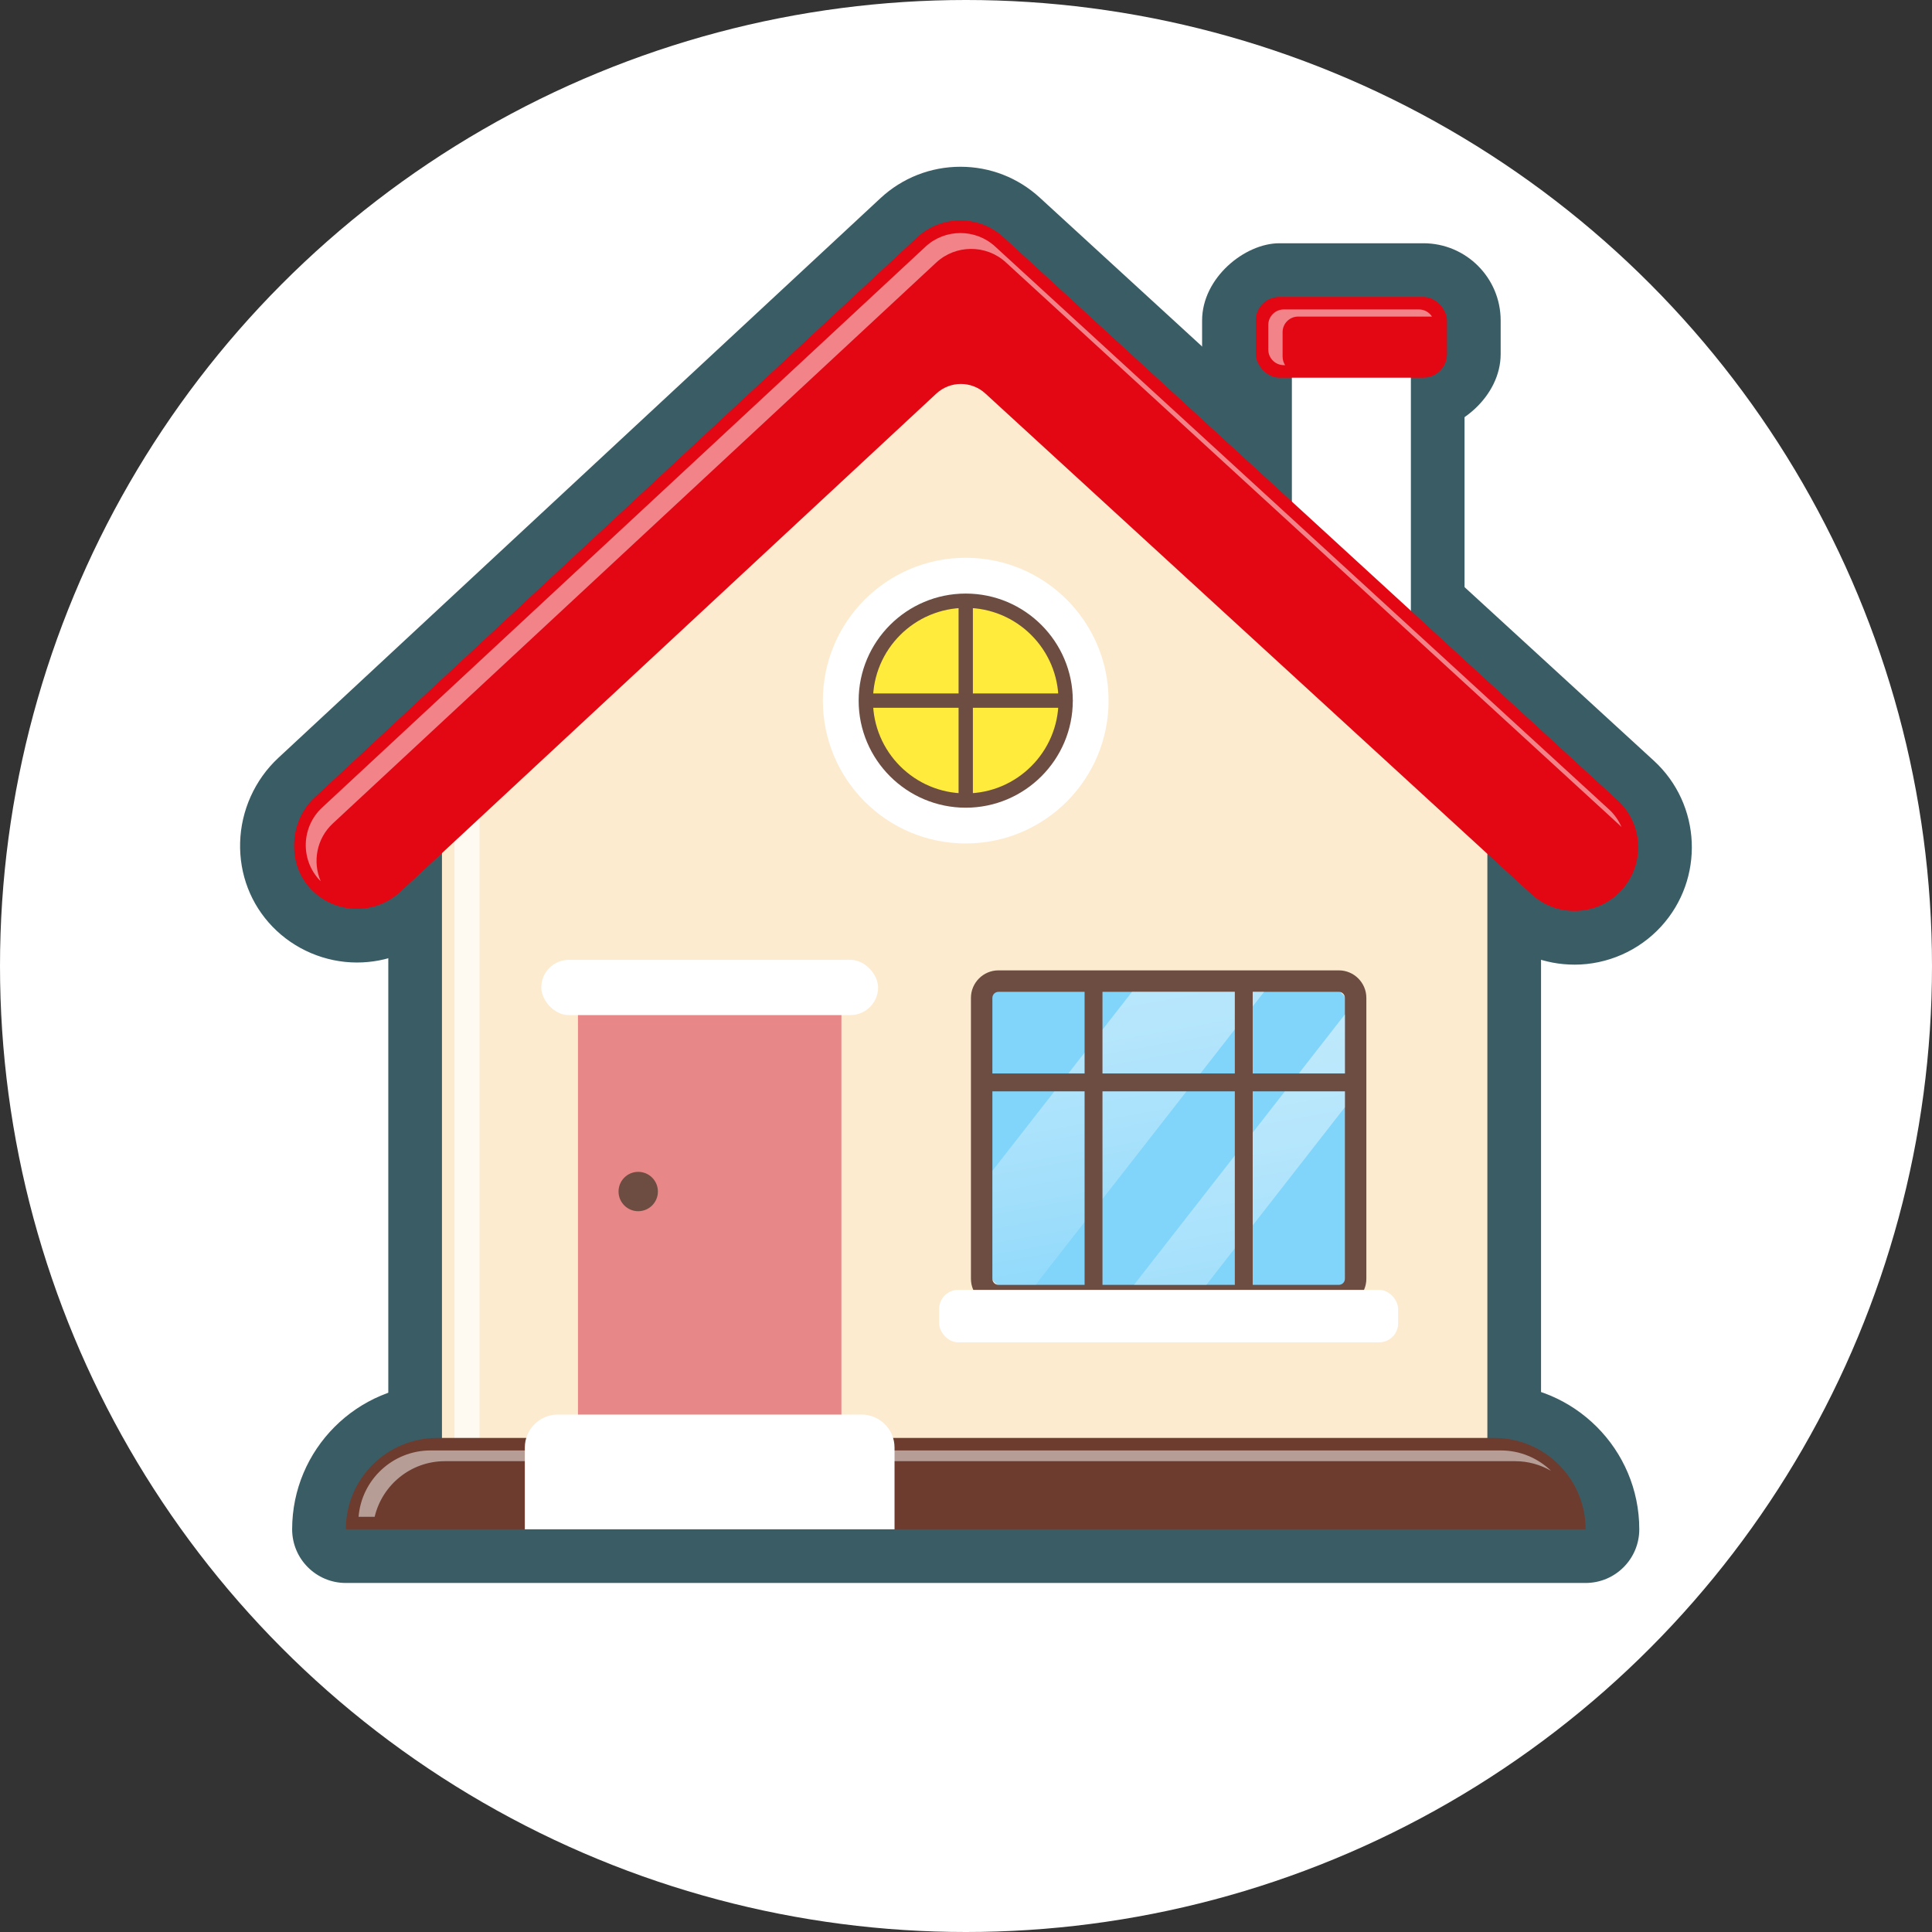 <svg xmlns="http://www.w3.org/2000/svg" xmlns:xlink="http://www.w3.org/1999/xlink" id="Layer_7" data-name="Layer 7" viewBox="0 0 1080 1080"><rect x="0" y="0" width="1080" height="1080" fill="#333333" stroke="none"/><defs><style>      .cls-1, .cls-2, .cls-3, .cls-4 {        fill: none;      }      .cls-2, .cls-5, .cls-6 {        opacity: .5;      }      .cls-3 {        opacity: .7;      }      .cls-5 {        fill: url(#linear-gradient);      }      .cls-7 {        fill: #e88787;      }      .cls-8 {        fill: #fff;      }      .cls-9 {        fill: #ffeb3b;      }      .cls-10 {        fill: #fdebd0;      }      .cls-11 {        fill: #6d3c2f;      }      .cls-12 {        fill: #e30613;      }      .cls-13 {        fill: #6d4c41;      }      .cls-14 {        fill: #3a5d65;      }      .cls-15 {        fill: #81d4fa;      }      .cls-4 {        clip-path: url(#clippath);      }      .cls-6 {        fill: url(#linear-gradient-2);      }    </style><clipPath id="clippath"><rect class="cls-1" x="554.75" y="554.44" width="197.05" height="163.79" rx="3.4" ry="3.4"></rect></clipPath><linearGradient id="linear-gradient" x1="579.64" y1="602.59" x2="579.64" y2="879.23" gradientTransform="translate(-319.82 558.61) rotate(-48.25)" gradientUnits="userSpaceOnUse"><stop offset="0" stop-color="#fff"></stop><stop offset=".1" stop-color="#fff" stop-opacity=".98"></stop><stop offset=".22" stop-color="#fff" stop-opacity=".92"></stop><stop offset=".36" stop-color="#fff" stop-opacity=".82"></stop><stop offset=".5" stop-color="#fff" stop-opacity=".68"></stop><stop offset=".65" stop-color="#fff" stop-opacity=".51"></stop><stop offset=".81" stop-color="#fff" stop-opacity=".29"></stop><stop offset=".97" stop-color="#fff" stop-opacity=".04"></stop><stop offset=".99" stop-color="#fff" stop-opacity="0"></stop></linearGradient><linearGradient id="linear-gradient-2" x1="629.13" y1="686.79" x2="629.13" y2="943.79" gradientTransform="translate(-346.27 610.34) rotate(-48.25)" xlink:href="#linear-gradient"></linearGradient></defs><circle class="cls-8" cx="540" cy="540" r="540"></circle><g><rect class="cls-14" x="702.86" y="105.09" width="105.14" height="166.9" rx="43.19" ry="43.19" transform="translate(943.97 -566.88) rotate(90)"></rect><path class="cls-14" d="m880.14,539.24c-16.46,0-32.21-6.13-44.35-17.26l-298.61-273.81-292.95,272.32c-12.18,11.32-28.05,17.56-44.68,17.56-17.72,0-34.93-7.3-47.23-20.04-12.15-12.58-18.57-29.29-18.09-47.03.48-17.9,8.25-35.13,21.3-47.27L492.19,110.78c12.18-11.32,28.05-17.56,44.69-17.56s32.22,6.13,44.36,17.26l343.27,314.76c26.67,24.46,28.47,66.06,4.02,92.73-12.4,13.52-30.03,21.28-48.38,21.28h0Z"></path><path class="cls-14" d="m193.31,884.89c-16.57,0-30-13.43-30-30,0-44.7,36.37-81.07,81.07-81.07h590.92c44.7,0,81.07,36.37,81.07,81.07,0,16.57-13.43,30-30,30H193.31Z"></path><g><rect class="cls-14" x="631.59" y="220.31" width="247.67" height="126.52" rx="30" ry="30" transform="translate(1039 -471.86) rotate(90)"></rect><rect class="cls-8" x="722.17" y="189.73" width="66.52" height="187.67"></rect></g><rect class="cls-12" x="701.98" y="165.98" width="106.9" height="45.14" rx="13.19" ry="13.19"></rect><g class="cls-2"><path class="cls-8" d="m716.98,199.43v-13.77c0-4.79,3.9-8.69,8.69-8.69h74.82c-1.55-2.4-4.23-4-7.29-4h-75.53c-4.79,0-8.69,3.9-8.69,8.69v13.77c0,4.79,3.9,8.69,8.69,8.69h.71c-.87-1.35-1.39-2.96-1.39-4.69Z"></path></g><g><path class="cls-14" d="m247.06,882.51c-16.57,0-30-13.43-30-30v-415.72c0-8.43,3.54-16.47,9.77-22.15l301.69-275.56c5.75-5.25,13-7.85,20.23-7.85,7.97,0,15.92,3.16,21.82,9.4l282.69,299.32c5.26,5.57,8.19,12.94,8.19,20.6v391.97c0,16.57-13.43,30-30,30H247.06Z"></path><polygon class="cls-10" points="247.06 436.79 247.06 852.51 831.45 852.51 831.45 460.54 548.76 161.23 247.06 436.79"></polygon></g><g class="cls-3"><polygon class="cls-8" points="554.88 177.9 548.39 171.03 254.06 439.87 254.06 845.51 268.06 845.51 268.06 439.87 554.88 177.9"></polygon></g><circle class="cls-8" cx="539.85" cy="391.65" r="79.85"></circle><path class="cls-12" d="m880.14,509.24c-8.6,0-17.23-3.1-24.07-9.37l-305.27-279.92c-7.76-7.12-19.7-7.08-27.41.09L223.81,498.52c-14.25,13.24-36.44,12.59-49.89-1.34s-12.58-37.89,2.05-51.49l336.64-312.94c13.61-12.65,34.65-12.72,48.34-.16l343.27,314.76c14.5,13.3,15.48,35.84,2.18,50.35-7.03,7.66-16.64,11.55-26.27,11.55Z"></path><g class="cls-2"><path class="cls-8" d="m186.05,460.32l337.33-313.57c10.86-10.09,27.92-10.15,38.85-.13l343.27,314.76c.33.3.62.63.93.95-1.55-3.62-3.85-6.99-6.93-9.82l-343.27-314.76c-10.93-10.02-27.99-9.96-38.85.13L180.05,451.45c-11.56,10.75-12.23,28.91-1.48,40.47.22.24.47.45.7.68-4.64-10.81-2.32-23.83,6.78-32.28Z"></path></g><path class="cls-11" d="m244.39,803.81h590.92c28.19,0,51.07,22.89,51.07,51.07H193.31c0-28.19,22.89-51.07,51.07-51.07Z"></path><g class="cls-2"><path class="cls-8" d="m248.69,816.81h598.31c7.29,0,14.11,1.98,20.02,5.37-7.27-7.02-17.14-11.37-28.02-11.37H240.69c-21.15,0-38.56,16.35-40.24,37.08h8.99c4.22-17.79,20.19-31.08,39.25-31.08Z"></path></g><rect class="cls-7" x="323.08" y="555.57" width="147.28" height="266.06"></rect><rect class="cls-8" x="302.59" y="536.56" width="188.26" height="30.88" rx="15.44" ry="15.44"></rect><g><rect class="cls-15" x="548.76" y="548.44" width="209.05" height="175.79" rx="23.5" ry="23.5"></rect><path class="cls-13" d="m748.41,730.23h-190.26c-8.49,0-15.39-6.91-15.39-15.39v-157c0-8.49,6.91-15.4,15.39-15.4h190.26c8.49,0,15.39,6.91,15.39,15.4v157c0,8.49-6.91,15.39-15.39,15.39Zm-190.26-175.79c-1.87,0-3.4,1.52-3.4,3.4v157c0,1.87,1.52,3.4,3.4,3.4h190.26c1.87,0,3.4-1.52,3.4-3.4v-157c0-1.87-1.52-3.4-3.4-3.4h-190.26Z"></path></g><g class="cls-4"><rect class="cls-5" x="589.8" y="444.45" width="58.24" height="350.19" transform="translate(511.89 -249.61) rotate(37.95)"></rect><rect class="cls-6" x="664.95" y="508.78" width="31.91" height="350.19" transform="translate(564.56 -274.13) rotate(37.95)"></rect></g><path class="cls-8" d="m311.84,790.75h169.76c10.19,0,18.45,8.27,18.45,18.45v45.69h-206.67v-45.69c0-10.19,8.27-18.45,18.45-18.45Z"></path><g><circle class="cls-9" cx="539.85" cy="391.65" r="55.86"></circle><path class="cls-13" d="m539.85,451.51c-33,0-59.86-26.85-59.86-59.85s26.85-59.85,59.86-59.85,59.85,26.85,59.85,59.85-26.85,59.85-59.85,59.85Zm0-111.71c-28.6,0-51.86,23.26-51.86,51.86s23.26,51.86,51.86,51.86,51.86-23.26,51.86-51.86-23.26-51.86-51.86-51.86Z"></path></g><path class="cls-13" d="m539.85,450.36c-2.21,0-4-1.79-4-4v-108.62c0-2.21,1.79-4,4-4s4,1.79,4,4v108.62c0,2.21-1.79,4-4,4Z"></path><path class="cls-13" d="m595.67,395.65h-110.9c-2.21,0-4-1.79-4-4s1.79-4,4-4h110.9c2.21,0,4,1.79,4,4s-1.79,4-4,4Z"></path><g><g><path class="cls-13" d="m611.29,726c-2.76,0-5-2.24-5-5v-169.91c0-2.76,2.24-5,5-5s5,2.24,5,5v169.91c0,2.76-2.24,5-5,5Z"></path><path class="cls-13" d="m695.27,726c-2.76,0-5-2.24-5-5v-169.91c0-2.76,2.24-5,5-5s5,2.24,5,5v169.91c0,2.76-2.24,5-5,5Z"></path></g><path class="cls-13" d="m757.72,610.07h-208.8c-2.76,0-5-2.24-5-5s2.24-5,5-5h208.8c2.76,0,5,2.24,5,5s-2.24,5-5,5Z"></path></g><rect class="cls-8" x="525" y="721.06" width="256.56" height="29.31" rx="10.6" ry="10.6"></rect><circle class="cls-13" cx="356.77" cy="666.07" r="11"></circle></g></svg>